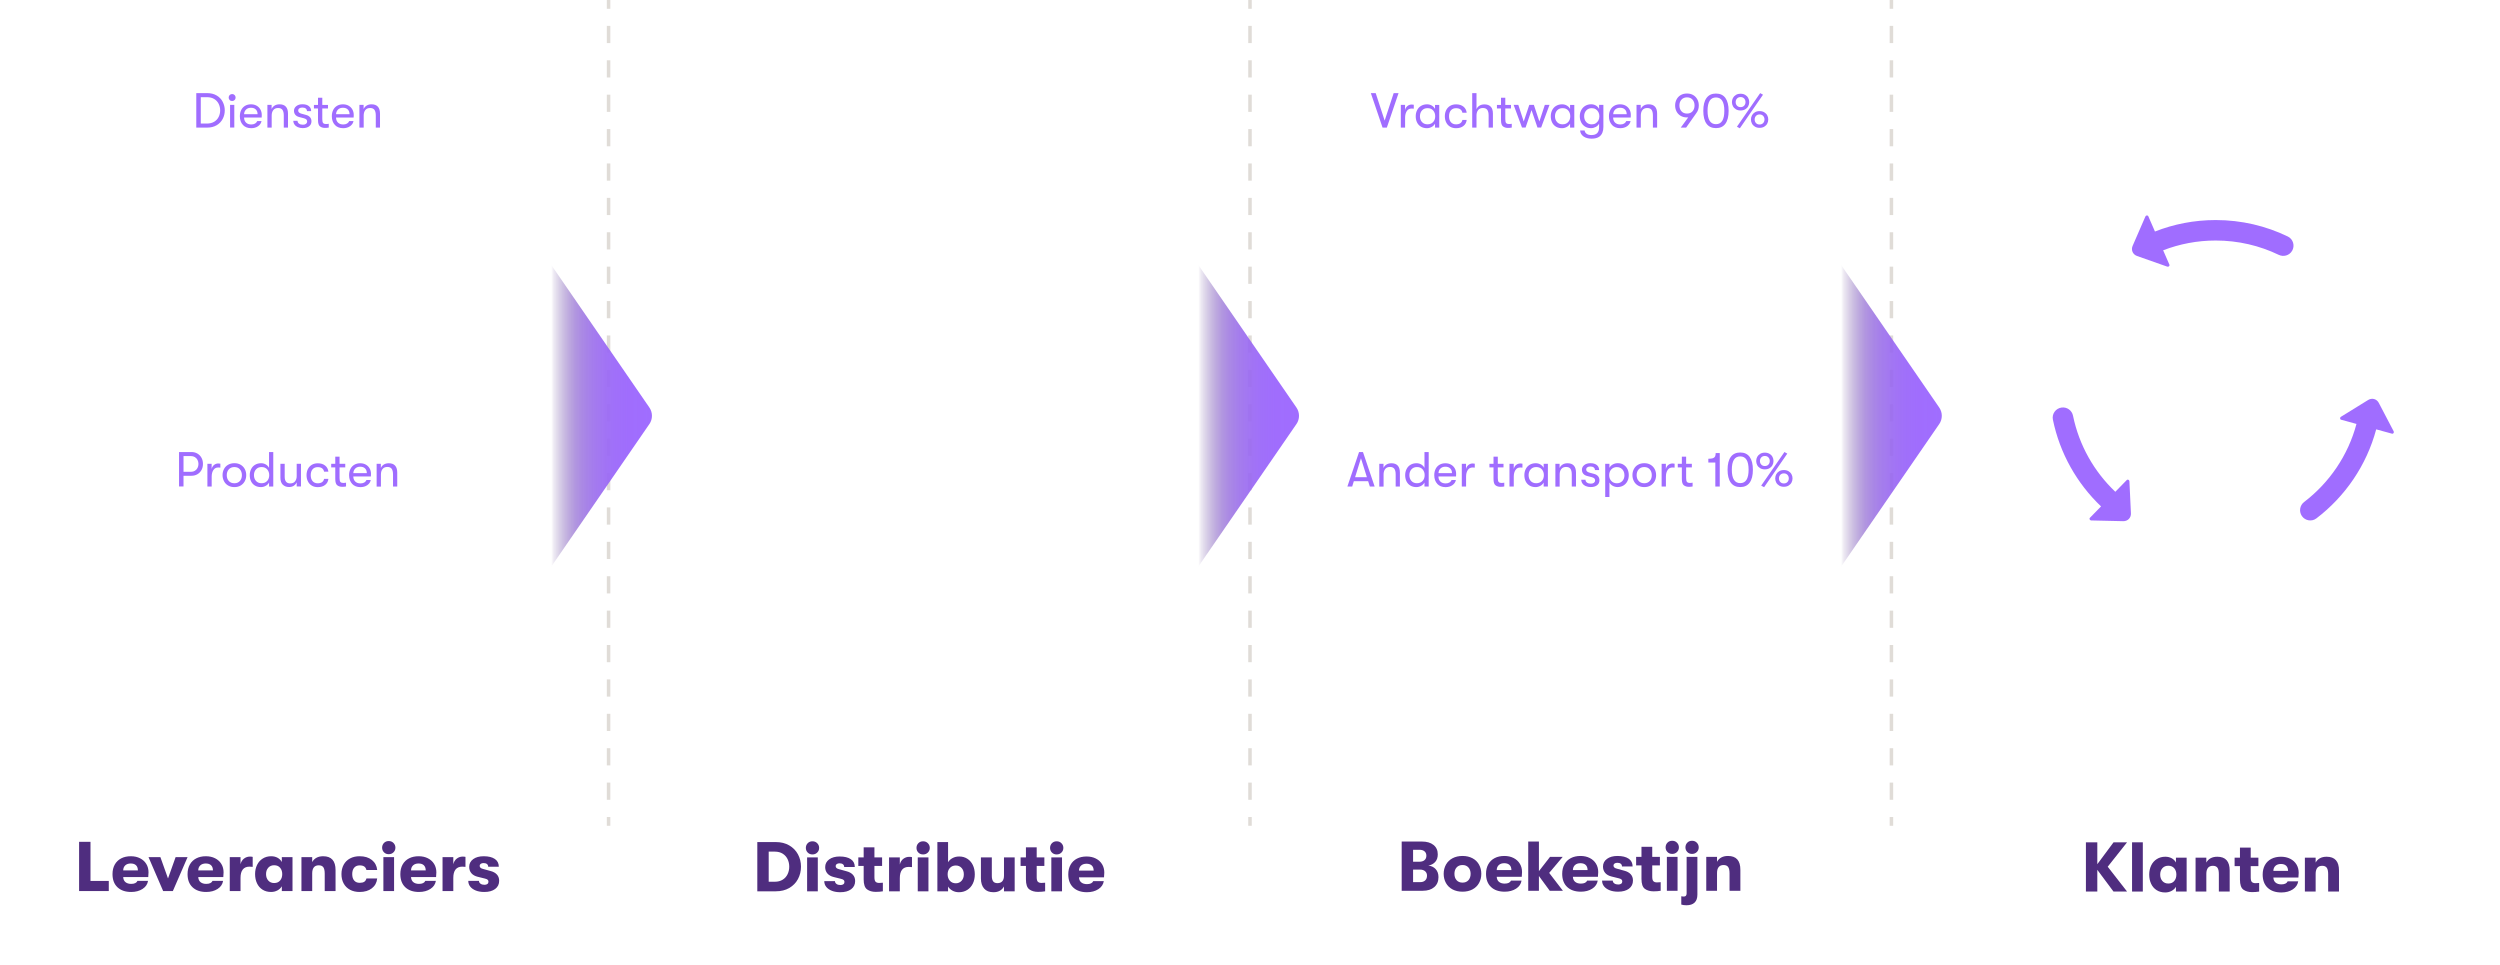 <?xml version="1.0" encoding="UTF-8"?>
<svg xmlns="http://www.w3.org/2000/svg" xmlns:xlink="http://www.w3.org/1999/xlink" viewBox="0 0 710.84 274.36">
  <defs>
    <style>
      .cls-1 {
        clip-path: url(#clippath-3);
      }

      .cls-1, .cls-2, .cls-3, .cls-4, .cls-5, .cls-6, .cls-7, .cls-8, .cls-9, .cls-10, .cls-11, .cls-12, .cls-13 {
        fill: none;
      }

      .cls-1, .cls-2, .cls-4, .cls-5, .cls-6, .cls-8, .cls-9, .cls-10, .cls-12 {
        clip-rule: evenodd;
      }

      .cls-14 {
        clip-path: url(#clippath-7);
      }

      .cls-15 {
        clip-path: url(#clippath-17);
      }

      .cls-2 {
        clip-path: url(#clippath-15);
      }

      .cls-16 {
        clip-path: url(#clippath-4);
      }

      .cls-17 {
        clip-path: url(#clippath-22);
      }

      .cls-18 {
        clip-path: url(#clippath-23);
      }

      .cls-19 {
        fill: url(#Naamloos_verloop_18-3);
      }

      .cls-3 {
        stroke-dasharray: 4.89 4.89 4.89 4.89;
      }

      .cls-3, .cls-11, .cls-13 {
        stroke: #e0dcd7;
        stroke-miterlimit: 10;
      }

      .cls-20 {
        clip-path: url(#clippath-10);
      }

      .cls-4 {
        clip-path: url(#clippath-9);
      }

      .cls-21 {
        fill: #a06dff;
      }

      .cls-5 {
        clip-path: url(#clippath-6);
      }

      .cls-6 {
        clip-path: url(#clippath-21);
      }

      .cls-22 {
        clip-path: url(#clippath-11);
      }

      .cls-23 {
        clip-path: url(#clippath-1);
      }

      .cls-8 {
        clip-path: url(#clippath-12);
      }

      .cls-24 {
        clip-path: url(#clippath-5);
      }

      .cls-25 {
        clip-path: url(#clippath-20);
      }

      .cls-26 {
        clip-path: url(#clippath-8);
      }

      .cls-9 {
        clip-path: url(#clippath-18);
      }

      .cls-27 {
        clip-path: url(#clippath-14);
      }

      .cls-28 {
        fill: #4f2d7f;
      }

      .cls-29 {
        clip-path: url(#clippath-19);
      }

      .cls-30 {
        clip-path: url(#clippath-16);
      }

      .cls-31 {
        clip-path: url(#clippath-2);
      }

      .cls-32 {
        fill: url(#Naamloos_verloop_18);
      }

      .cls-33 {
        fill: url(#Naamloos_verloop_18-2);
      }

      .cls-34 {
        clip-path: url(#clippath-13);
      }

      .cls-12 {
        clip-path: url(#clippath);
      }

      .cls-13 {
        stroke-dasharray: 4.89 4.89;
      }
    </style>
    <linearGradient id="Naamloos_verloop_18" data-name="Naamloos verloop 18" x1="156.72" y1="118.22" x2="185.38" y2="118.22" gradientUnits="userSpaceOnUse">
      <stop offset="0" stop-color="#4f2d7f" stop-opacity="0"/>
      <stop offset=".03" stop-color="#57338c" stop-opacity=".11"/>
      <stop offset=".1" stop-color="#663fa4" stop-opacity=".29"/>
      <stop offset=".17" stop-color="#744ab9" stop-opacity=".46"/>
      <stop offset=".24" stop-color="#8053cc" stop-opacity=".61"/>
      <stop offset=".32" stop-color="#8a5bdc" stop-opacity=".73"/>
      <stop offset=".41" stop-color="#9262e9" stop-opacity=".83"/>
      <stop offset=".51" stop-color="#9866f2" stop-opacity=".9"/>
      <stop offset=".62" stop-color="#9c6af9" stop-opacity=".96"/>
      <stop offset=".75" stop-color="#9f6cfd" stop-opacity=".99"/>
      <stop offset="1" stop-color="#a06dff"/>
    </linearGradient>
    <linearGradient id="Naamloos_verloop_18-2" data-name="Naamloos verloop 18" x1="340.69" x2="369.35" xlink:href="#Naamloos_verloop_18"/>
    <linearGradient id="Naamloos_verloop_18-3" data-name="Naamloos verloop 18" x1="523.47" x2="552.13" xlink:href="#Naamloos_verloop_18"/>
    <clipPath id="clippath">
      <polygon class="cls-10" points="50.59 107.28 113.11 107.28 113.11 44.76 50.59 44.76 50.59 107.28 50.59 107.28"/>
    </clipPath>
    <clipPath id="clippath-1">
      <polygon class="cls-12" points="50.59 44.76 113.11 44.76 113.11 107.28 50.59 107.28 50.59 44.76 50.59 44.76"/>
    </clipPath>
    <clipPath id="clippath-2">
      <polygon class="cls-7" points="50.59 107.28 113.11 107.28 113.11 44.76 50.59 44.76 50.59 107.28 50.59 107.28"/>
    </clipPath>
    <clipPath id="clippath-3">
      <polygon class="cls-10" points="50.59 208.49 113.11 208.49 113.11 145.97 50.59 145.97 50.59 208.49 50.59 208.49"/>
    </clipPath>
    <clipPath id="clippath-4">
      <polygon class="cls-1" points="50.59 145.97 113.11 145.97 113.11 208.49 50.59 208.49 50.59 145.97 50.59 145.97"/>
    </clipPath>
    <clipPath id="clippath-5">
      <polygon class="cls-7" points="50.59 208.49 113.11 208.49 113.11 145.97 50.59 145.97 50.59 208.49 50.59 208.49"/>
    </clipPath>
    <clipPath id="clippath-6">
      <polygon class="cls-10" points="231.77 148.74 294.29 148.74 294.29 86.22 231.77 86.22 231.77 148.74 231.77 148.74"/>
    </clipPath>
    <clipPath id="clippath-7">
      <polygon class="cls-5" points="231.77 86.22 294.29 86.22 294.29 148.74 231.77 148.74 231.77 86.22 231.77 86.22"/>
    </clipPath>
    <clipPath id="clippath-8">
      <polygon class="cls-7" points="231.77 148.74 294.29 148.74 294.29 86.22 231.77 86.22 231.77 148.74 231.77 148.74"/>
    </clipPath>
    <clipPath id="clippath-9">
      <polygon class="cls-10" points="415.15 107.28 477.67 107.28 477.67 44.76 415.15 44.76 415.15 107.28 415.15 107.28"/>
    </clipPath>
    <clipPath id="clippath-10">
      <polygon class="cls-4" points="415.15 44.76 477.67 44.76 477.67 107.28 415.15 107.28 415.15 44.76 415.15 44.76"/>
    </clipPath>
    <clipPath id="clippath-11">
      <polygon class="cls-7" points="415.15 107.28 477.67 107.28 477.67 44.76 415.15 44.76 415.15 107.28 415.15 107.28"/>
    </clipPath>
    <clipPath id="clippath-12">
      <polygon class="cls-10" points="415.15 208.49 477.67 208.49 477.67 145.97 415.15 145.97 415.15 208.49 415.15 208.49"/>
    </clipPath>
    <clipPath id="clippath-13">
      <polygon class="cls-8" points="415.15 145.97 477.67 145.97 477.67 208.49 415.15 208.49 415.15 145.97 415.15 145.97"/>
    </clipPath>
    <clipPath id="clippath-14">
      <polygon class="cls-7" points="415.15 208.49 477.67 208.49 477.67 145.97 415.15 145.97 415.15 208.49 415.15 208.49"/>
    </clipPath>
    <clipPath id="clippath-15">
      <polygon class="cls-10" points="566.38 111.18 610.4 111.18 610.4 67.16 566.38 67.16 566.38 111.18 566.38 111.18"/>
    </clipPath>
    <clipPath id="clippath-16">
      <polygon class="cls-2" points="566.38 67.16 610.4 67.16 610.4 111.18 566.38 111.18 566.38 67.16 566.38 67.16"/>
    </clipPath>
    <clipPath id="clippath-17">
      <polygon class="cls-7" points="566.38 111.18 610.4 111.18 610.4 67.16 566.38 67.16 566.38 111.18 566.38 111.18"/>
    </clipPath>
    <clipPath id="clippath-18">
      <polygon class="cls-10" points="607.17 173.71 650.61 173.71 650.61 130.27 607.17 130.27 607.17 173.71 607.17 173.71"/>
    </clipPath>
    <clipPath id="clippath-19">
      <polygon class="cls-9" points="607.17 130.27 650.61 130.27 650.61 173.71 607.17 173.71 607.17 130.27 607.17 130.27"/>
    </clipPath>
    <clipPath id="clippath-20">
      <polygon class="cls-7" points="607.17 173.71 650.61 173.71 650.61 130.27 607.17 130.27 607.17 173.71 607.17 173.71"/>
    </clipPath>
    <clipPath id="clippath-21">
      <polygon class="cls-10" points="651.98 110.6 695.42 110.6 695.42 67.16 651.98 67.16 651.98 110.6 651.98 110.6"/>
    </clipPath>
    <clipPath id="clippath-22">
      <polygon class="cls-6" points="651.98 67.16 695.42 67.16 695.42 110.6 651.98 110.6 651.98 67.16 651.98 67.16"/>
    </clipPath>
    <clipPath id="clippath-23">
      <polygon class="cls-7" points="651.98 110.6 695.42 110.6 695.42 67.16 651.98 67.16 651.98 110.6 651.98 110.6"/>
    </clipPath>
  </defs>
  <g id="Laag_4" data-name="Laag 4">
    <g>
      <line class="cls-11" x1="173.04" y1="234.8" x2="173.04" y2="232.3"/>
      <line class="cls-13" x1="173.04" y1="227.41" x2="173.04" y2="220.08"/>
      <line class="cls-3" x1="173.04" y1="217.63" x2="173.04" y2="4.94"/>
      <line class="cls-11" x1="173.04" y1="2.5" x2="173.04"/>
    </g>
    <g>
      <line class="cls-11" x1="355.42" y1="234.8" x2="355.42" y2="232.3"/>
      <line class="cls-13" x1="355.42" y1="227.41" x2="355.42" y2="220.08"/>
      <line class="cls-3" x1="355.42" y1="217.63" x2="355.42" y2="4.94"/>
      <line class="cls-11" x1="355.42" y1="2.5" x2="355.42"/>
    </g>
    <g>
      <line class="cls-11" x1="537.8" y1="234.8" x2="537.8" y2="232.3"/>
      <line class="cls-13" x1="537.8" y1="227.41" x2="537.8" y2="220.08"/>
      <line class="cls-3" x1="537.8" y1="217.63" x2="537.8" y2="4.94"/>
      <line class="cls-11" x1="537.8" y1="2.5" x2="537.8"/>
    </g>
    <path class="cls-32" d="M184.64,120.58l-27.93,40.58v-85.87l27.93,40.58c.98,1.42.98,3.3,0,4.72Z"/>
    <path class="cls-33" d="M368.62,120.58l-27.93,40.58v-85.87l27.93,40.58c.98,1.42.98,3.3,0,4.72Z"/>
    <path class="cls-19" d="M551.39,120.58l-27.93,40.58v-85.87l27.93,40.58c.98,1.42.98,3.3,0,4.72Z"/>
  </g>
  <g id="Laag_3" data-name="Laag 3">
    <g>
      <rect class="cls-7" y="218.5" width="163.71" height="55.71"/>
      <path class="cls-28" d="M22.49,239.36h3.24v11.12h5.2v2.88h-8.44v-14Z"/>
      <path class="cls-28" d="M33.4,252.28c-.94-.89-1.41-2.14-1.41-3.74,0-1.04.21-1.94.64-2.71.43-.77,1.03-1.35,1.82-1.76s1.7-.61,2.74-.61c.99,0,1.86.19,2.63.58.77.39,1.36.93,1.78,1.62.42.69.63,1.49.63,2.38,0,.41-.03.86-.08,1.34h-7.12c.03.63.24,1.11.64,1.44.4.33.94.5,1.62.5.95,0,1.55-.29,1.8-.86h3c-.15.95-.66,1.71-1.55,2.29s-1.97.87-3.25.87c-1.65,0-2.95-.45-3.89-1.34ZM39.21,247.48c-.01-.64-.19-1.13-.54-1.46-.35-.33-.85-.5-1.5-.5s-1.17.18-1.55.53c-.38.35-.58.83-.59,1.43h4.18Z"/>
      <path class="cls-28" d="M42.23,243.72h3.38l2.16,6.06,2.16-6.06h3.4l-4.18,9.64h-2.76l-4.16-9.64Z"/>
      <path class="cls-28" d="M54.74,252.28c-.94-.89-1.41-2.14-1.41-3.74,0-1.04.21-1.94.64-2.71.43-.77,1.03-1.35,1.82-1.76s1.7-.61,2.74-.61c.99,0,1.86.19,2.63.58.77.39,1.36.93,1.78,1.62.42.69.63,1.49.63,2.38,0,.41-.03.86-.08,1.34h-7.12c.03.63.24,1.11.64,1.44.4.33.94.5,1.62.5.95,0,1.55-.29,1.8-.86h3c-.15.95-.66,1.71-1.55,2.29s-1.97.87-3.25.87c-1.65,0-2.95-.45-3.89-1.34ZM60.55,247.48c-.01-.64-.19-1.13-.54-1.46-.35-.33-.85-.5-1.5-.5s-1.17.18-1.55.53c-.38.35-.58.83-.59,1.43h4.18Z"/>
      <path class="cls-28" d="M65.33,243.72h3.06v2.02c.16-.69.49-1.23.99-1.61.5-.38,1.06-.57,1.67-.57.32,0,.59.03.8.08v2.84c-.36-.04-.67-.06-.92-.06-.84,0-1.47.27-1.9.81s-.64,1.34-.64,2.41v3.72h-3.06v-9.64Z"/>
      <path class="cls-28" d="M74.64,252.96c-.69-.44-1.21-1.04-1.57-1.81s-.54-1.64-.54-2.61.19-1.83.56-2.6c.37-.77.91-1.38,1.61-1.82.7-.44,1.5-.66,2.41-.66.68,0,1.29.15,1.82.44.53.29.93.69,1.2,1.2v-1.38h3.04v9.64h-3.04v-1.36c-.27.48-.68.87-1.23,1.17-.55.3-1.16.45-1.83.45-.93,0-1.74-.22-2.43-.66ZM79.65,250.36c.4-.48.6-1.09.6-1.82s-.2-1.32-.6-1.8c-.4-.48-.97-.72-1.7-.72-.69,0-1.25.23-1.67.7-.42.47-.63,1.07-.63,1.82s.21,1.36.63,1.83c.42.47.98.71,1.67.71.73,0,1.3-.24,1.7-.72Z"/>
      <path class="cls-28" d="M85.71,243.72h3.06v1.4c.28-.53.69-.94,1.22-1.23.53-.29,1.17-.43,1.9-.43,2.35,0,3.52,1.31,3.52,3.94v5.96h-3.08v-4.96c0-.83-.13-1.43-.39-1.8-.26-.37-.7-.56-1.31-.56s-1.08.19-1.39.58c-.31.39-.47.95-.47,1.7v5.04h-3.06v-9.64Z"/>
      <path class="cls-28" d="M99.52,252.99c-.78-.42-1.38-1.01-1.8-1.78-.42-.77-.63-1.66-.63-2.67s.21-1.9.63-2.67c.42-.77,1.02-1.36,1.8-1.78.78-.42,1.69-.63,2.73-.63,1.43,0,2.59.35,3.48,1.06.89.71,1.4,1.66,1.52,2.86h-3.06c-.11-.45-.31-.79-.62-1-.31-.21-.74-.32-1.3-.32-.67,0-1.19.22-1.56.65-.37.43-.56,1.04-.56,1.83s.19,1.4.56,1.83c.37.43.89.65,1.56.65.56,0,.99-.1,1.3-.3.31-.2.51-.51.62-.94h3.06c-.12,1.17-.63,2.11-1.52,2.8-.89.69-2.05,1.04-3.48,1.04-1.04,0-1.95-.21-2.73-.63Z"/>
      <path class="cls-28" d="M109.18,242.34c-.35-.36-.53-.8-.53-1.32s.18-.98.53-1.34c.35-.36.8-.54,1.35-.54s1,.18,1.36.55c.36.37.54.81.54,1.33s-.18.96-.54,1.32c-.36.36-.81.54-1.36.54s-1-.18-1.35-.54ZM109.01,243.72h3.04v9.64h-3.04v-9.64Z"/>
      <path class="cls-28" d="M115.24,252.28c-.94-.89-1.41-2.14-1.41-3.74,0-1.04.21-1.94.64-2.71.43-.77,1.03-1.35,1.82-1.76s1.7-.61,2.74-.61c.99,0,1.86.19,2.63.58.77.39,1.36.93,1.78,1.62.42.69.63,1.49.63,2.38,0,.41-.03.86-.08,1.34h-7.12c.03.63.24,1.11.64,1.44.4.33.94.5,1.62.5.95,0,1.55-.29,1.8-.86h3c-.15.95-.66,1.71-1.55,2.29s-1.97.87-3.25.87c-1.65,0-2.95-.45-3.89-1.34ZM121.05,247.48c-.01-.64-.19-1.13-.54-1.46-.35-.33-.85-.5-1.5-.5s-1.17.18-1.55.53c-.38.35-.58.83-.59,1.43h4.18Z"/>
      <path class="cls-28" d="M125.83,243.72h3.06v2.02c.16-.69.49-1.23.99-1.61.5-.38,1.06-.57,1.67-.57.32,0,.59.03.8.08v2.84c-.36-.04-.67-.06-.92-.06-.84,0-1.47.27-1.9.81s-.64,1.34-.64,2.41v3.72h-3.06v-9.64Z"/>
      <path class="cls-28" d="M135.32,253.22c-.69-.27-1.22-.64-1.6-1.11-.38-.47-.57-1.02-.57-1.65h3.04c0,.33.15.6.44.81.29.21.67.31,1.14.31.33,0,.6-.08.81-.23.21-.15.31-.37.31-.65,0-.23-.07-.41-.22-.55-.15-.14-.42-.26-.82-.35l-2.02-.5c-.77-.19-1.37-.52-1.79-1.01-.42-.49-.63-1.09-.63-1.81,0-.91.38-1.64,1.13-2.19.75-.55,1.75-.83,2.99-.83,1.36,0,2.42.26,3.17.77s1.13,1.25,1.13,2.21h-3.02c0-.33-.12-.59-.35-.77-.23-.18-.56-.27-.97-.27-.33,0-.6.07-.8.22-.2.15-.3.33-.3.56s.08.41.24.56c.16.15.43.27.82.36l2.04.56c.77.2,1.37.53,1.8,1,.43.47.64,1.06.64,1.78,0,.99-.38,1.76-1.14,2.33-.76.57-1.79.85-3.08.85-.91,0-1.7-.13-2.39-.4Z"/>
    </g>
    <g>
      <rect class="cls-7" x="182.38" y="218.58" width="163.71" height="55.71"/>
      <path class="cls-28" d="M215.33,239.43h5.28c1.45,0,2.72.32,3.8.95,1.08.63,1.91,1.48,2.48,2.54s.86,2.23.86,3.51-.29,2.45-.86,3.52-1.4,1.91-2.48,2.54-2.35.94-3.8.94h-5.28v-14ZM222.56,250.12c.62-.39,1.08-.92,1.39-1.57s.46-1.36.46-2.12-.15-1.47-.46-2.12c-.31-.65-.77-1.18-1.39-1.57-.62-.39-1.37-.59-2.25-.59h-1.74v8.56h1.74c.88,0,1.63-.2,2.25-.59Z"/>
      <path class="cls-28" d="M229.66,242.41c-.35-.36-.53-.8-.53-1.32s.18-.98.53-1.34c.35-.36.8-.54,1.35-.54s1,.18,1.36.55c.36.37.54.81.54,1.33s-.18.96-.54,1.32c-.36.36-.81.54-1.36.54s-1-.18-1.35-.54ZM229.49,243.79h3.04v9.64h-3.04v-9.64Z"/>
      <path class="cls-28" d="M236.54,253.29c-.69-.27-1.22-.64-1.6-1.11-.38-.47-.57-1.02-.57-1.65h3.04c0,.33.15.6.44.81.29.21.67.31,1.14.31.33,0,.6-.08.81-.23.21-.15.31-.37.31-.65,0-.23-.07-.41-.22-.55-.15-.14-.42-.26-.82-.35l-2.02-.5c-.77-.19-1.37-.52-1.79-1.01-.42-.49-.63-1.09-.63-1.81,0-.91.38-1.64,1.13-2.19.75-.55,1.75-.83,2.99-.83,1.36,0,2.42.26,3.17.77.75.51,1.13,1.25,1.13,2.21h-3.02c0-.33-.12-.59-.35-.77-.23-.18-.56-.27-.97-.27-.33,0-.6.07-.8.22-.2.15-.3.33-.3.56s.08.41.24.56c.16.15.43.27.82.36l2.04.56c.77.2,1.37.53,1.8,1,.43.47.64,1.06.64,1.78,0,.99-.38,1.76-1.14,2.33-.76.57-1.79.85-3.08.85-.91,0-1.7-.13-2.39-.4Z"/>
      <path class="cls-28" d="M246.55,252.89c-.65-.47-.98-1.41-.98-2.84v-3.84h-1.52v-2.42h1.52v-2.86h3.06v2.86h2.18v2.42h-2.18v3.2c0,.65.11,1.09.34,1.31s.56.33,1,.33.78-.02,1.06-.06v2.44c-.59.11-1.27.16-2.04.16-.97,0-1.79-.23-2.44-.7Z"/>
      <path class="cls-28" d="M252.79,243.79h3.06v2.02c.16-.69.49-1.23.99-1.61s1.06-.57,1.67-.57c.32,0,.59.03.8.08v2.84c-.36-.04-.67-.06-.92-.06-.84,0-1.47.27-1.9.81s-.64,1.34-.64,2.41v3.72h-3.06v-9.64Z"/>
      <path class="cls-28" d="M261.12,242.41c-.35-.36-.53-.8-.53-1.32s.18-.98.53-1.34c.35-.36.8-.54,1.35-.54s1,.18,1.36.55c.36.37.54.81.54,1.33s-.18.96-.54,1.32c-.36.36-.81.54-1.36.54s-1-.18-1.35-.54ZM260.95,243.79h3.04v9.64h-3.04v-9.64Z"/>
      <path class="cls-28" d="M275.04,244.17c.67.43,1.2,1.02,1.57,1.79s.56,1.65.56,2.65-.19,1.88-.57,2.65-.91,1.36-1.6,1.79c-.69.43-1.47.64-2.35.64-.68,0-1.3-.15-1.85-.46-.55-.31-.96-.69-1.23-1.16v1.36h-3.04v-14h3.04v5.74c.27-.48.69-.87,1.26-1.18.57-.31,1.21-.46,1.9-.46.87,0,1.64.21,2.31.64ZM273.41,250.44c.43-.47.64-1.08.64-1.83s-.21-1.35-.64-1.82c-.43-.47-.97-.7-1.64-.7s-1.25.23-1.68.7-.64,1.07-.64,1.82.22,1.37.65,1.84c.43.47.99.7,1.67.7s1.21-.24,1.64-.71Z"/>
      <path class="cls-28" d="M279.83,252.66c-.61-.69-.92-1.66-.92-2.91v-5.96h3.1v5.28c0,.68.13,1.19.38,1.53.25.34.66.51,1.22.51.63,0,1.09-.19,1.4-.56.31-.37.46-.9.46-1.58v-5.18h3.04v9.64h-3.04v-1.38c-.28.52-.67.92-1.17,1.21-.5.29-1.11.43-1.83.43-1.15,0-2.03-.34-2.64-1.03Z"/>
      <path class="cls-28" d="M292.69,252.89c-.65-.47-.98-1.41-.98-2.84v-3.84h-1.52v-2.42h1.52v-2.86h3.06v2.86h2.18v2.42h-2.18v3.2c0,.65.11,1.09.34,1.31s.56.33,1,.33.78-.02,1.06-.06v2.44c-.59.11-1.27.16-2.04.16-.97,0-1.79-.23-2.44-.7Z"/>
      <path class="cls-28" d="M299.1,242.41c-.35-.36-.53-.8-.53-1.32s.18-.98.53-1.34.8-.54,1.35-.54,1,.18,1.36.55c.36.37.54.81.54,1.33s-.18.96-.54,1.32c-.36.36-.81.54-1.36.54s-1-.18-1.35-.54ZM298.93,243.79h3.04v9.64h-3.04v-9.64Z"/>
      <path class="cls-28" d="M305.16,252.35c-.94-.89-1.41-2.14-1.41-3.74,0-1.04.21-1.94.64-2.71s1.03-1.35,1.82-1.76c.79-.41,1.7-.61,2.74-.61.99,0,1.86.19,2.63.58.77.39,1.36.93,1.78,1.62.42.69.63,1.49.63,2.38,0,.41-.03.86-.08,1.34h-7.12c.03.63.24,1.11.64,1.44.4.33.94.5,1.62.5.95,0,1.55-.29,1.8-.86h3c-.15.95-.66,1.71-1.55,2.29s-1.97.87-3.25.87c-1.65,0-2.95-.45-3.89-1.34ZM310.97,247.55c-.01-.64-.19-1.13-.54-1.46-.35-.33-.85-.5-1.5-.5s-1.17.18-1.55.53-.58.83-.59,1.43h4.18Z"/>
    </g>
    <g>
      <rect class="cls-7" x="364.76" y="218.43" width="163.71" height="55.71"/>
      <path class="cls-28" d="M398.55,239.28h5.76c1.39,0,2.48.32,3.29.97.81.65,1.21,1.54,1.21,2.67,0,.89-.24,1.61-.72,2.15-.48.54-1.13.89-1.96,1.05.84.08,1.53.41,2.07.99s.81,1.34.81,2.29c0,1.2-.4,2.15-1.2,2.84-.8.69-1.89,1.04-3.28,1.04h-5.98v-14ZM403.59,245.02c.61,0,1.1-.15,1.45-.45s.53-.72.53-1.25-.17-.95-.52-1.25-.83-.45-1.46-.45h-1.8v3.4h1.8ZM405.23,250.33c.35-.33.52-.78.52-1.35,0-.52-.18-.94-.53-1.25-.35-.31-.82-.47-1.41-.47h-2.02v3.56h2.02c.6,0,1.07-.16,1.42-.49Z"/>
      <path class="cls-28" d="M413.01,252.89c-.81-.43-1.44-1.04-1.87-1.81-.43-.77-.65-1.65-.65-2.62s.22-1.85.65-2.62c.43-.77,1.06-1.38,1.87-1.81.81-.43,1.76-.65,2.84-.65s2.02.22,2.83.65,1.43,1.04,1.86,1.81c.43.77.65,1.65.65,2.62s-.22,1.85-.65,2.62c-.43.77-1.05,1.38-1.86,1.81-.81.43-1.75.65-2.83.65s-2.03-.22-2.84-.65ZM417.53,250.27c.41-.46.62-1.06.62-1.81s-.21-1.35-.62-1.81-.97-.69-1.68-.69-1.28.23-1.69.69c-.41.46-.61,1.06-.61,1.81s.2,1.35.61,1.81c.41.46.97.69,1.69.69s1.27-.23,1.68-.69Z"/>
      <path class="cls-28" d="M423.94,252.2c-.94-.89-1.41-2.14-1.41-3.74,0-1.04.21-1.94.64-2.71.43-.77,1.03-1.35,1.82-1.76.79-.41,1.7-.61,2.74-.61.99,0,1.86.19,2.63.58s1.36.93,1.78,1.62.63,1.49.63,2.38c0,.41-.03.86-.08,1.34h-7.12c.03.63.24,1.11.64,1.44.4.33.94.5,1.62.5.95,0,1.55-.29,1.8-.86h3c-.15.95-.66,1.71-1.55,2.29s-1.97.87-3.25.87c-1.65,0-2.95-.45-3.89-1.34ZM429.75,247.4c-.01-.64-.19-1.13-.54-1.46-.35-.33-.85-.5-1.5-.5s-1.17.18-1.55.53c-.38.35-.58.83-.59,1.43h4.18Z"/>
      <path class="cls-28" d="M437.57,249.08v4.2h-3.04v-14h3.04v8.42l3.16-4.06h3.6l-3.84,4.56,3.9,5.08h-3.74l-3.08-4.2Z"/>
      <path class="cls-28" d="M445.6,252.2c-.94-.89-1.41-2.14-1.41-3.74,0-1.04.21-1.94.64-2.71s1.03-1.35,1.82-1.76c.79-.41,1.7-.61,2.74-.61.99,0,1.86.19,2.63.58.77.39,1.36.93,1.78,1.62s.63,1.49.63,2.38c0,.41-.03.86-.08,1.34h-7.12c.03.63.24,1.11.64,1.44s.94.5,1.62.5c.95,0,1.55-.29,1.8-.86h3c-.15.95-.66,1.71-1.55,2.29s-1.97.87-3.25.87c-1.65,0-2.95-.45-3.89-1.34ZM451.41,247.4c-.01-.64-.19-1.13-.54-1.46-.35-.33-.85-.5-1.5-.5s-1.17.18-1.55.53c-.38.35-.58.83-.59,1.43h4.18Z"/>
      <path class="cls-28" d="M457.7,253.14c-.69-.27-1.22-.64-1.6-1.11s-.57-1.02-.57-1.65h3.04c0,.33.15.6.44.81.29.21.67.31,1.14.31.33,0,.6-.08.81-.23s.31-.37.31-.65c0-.23-.07-.41-.22-.55-.15-.14-.42-.26-.82-.35l-2.02-.5c-.77-.19-1.37-.52-1.79-1.01-.42-.49-.63-1.09-.63-1.81,0-.91.38-1.64,1.13-2.19.75-.55,1.75-.83,2.99-.83,1.36,0,2.42.26,3.17.77.75.51,1.13,1.25,1.13,2.21h-3.02c0-.33-.12-.59-.35-.77-.23-.18-.56-.27-.97-.27-.33,0-.6.07-.8.22-.2.15-.3.33-.3.56s.08.41.24.56.43.27.82.36l2.04.56c.77.2,1.37.53,1.8,1s.64,1.06.64,1.78c0,.99-.38,1.76-1.14,2.33-.76.57-1.79.85-3.08.85-.91,0-1.7-.13-2.39-.4Z"/>
      <path class="cls-28" d="M467.71,252.74c-.65-.47-.98-1.41-.98-2.84v-3.84h-1.52v-2.42h1.52v-2.86h3.06v2.86h2.18v2.42h-2.18v3.2c0,.65.11,1.09.34,1.31.23.22.56.33,1,.33s.78-.02,1.06-.06v2.44c-.59.11-1.27.16-2.04.16-.97,0-1.79-.23-2.44-.7Z"/>
      <path class="cls-28" d="M474.12,242.26c-.35-.36-.53-.8-.53-1.32s.18-.98.53-1.34c.35-.36.8-.54,1.35-.54s1,.18,1.36.55c.36.37.54.81.54,1.33s-.18.96-.54,1.32-.81.54-1.36.54-1-.18-1.35-.54ZM473.95,243.64h3.04v9.64h-3.04v-9.64Z"/>
      <path class="cls-28" d="M478.05,257.2v-2.36c.23.05.47.08.74.08.52,0,.78-.31.78-.92v-10.36h3.06v10.74c0,1-.27,1.75-.8,2.26-.53.51-1.31.76-2.32.76-.57,0-1.06-.07-1.46-.2ZM479.76,242.26c-.35-.36-.53-.8-.53-1.32s.18-.98.53-1.34c.35-.36.8-.54,1.35-.54s1,.18,1.36.55c.36.37.54.81.54,1.33s-.18.96-.54,1.32c-.36.36-.81.54-1.36.54s-1-.18-1.35-.54Z"/>
      <path class="cls-28" d="M485.15,243.64h3.06v1.4c.28-.53.69-.94,1.22-1.23.53-.29,1.17-.43,1.9-.43,2.35,0,3.52,1.31,3.52,3.94v5.96h-3.08v-4.96c0-.83-.13-1.43-.39-1.8-.26-.37-.7-.56-1.31-.56s-1.08.19-1.39.58-.47.95-.47,1.7v5.04h-3.06v-9.64Z"/>
    </g>
    <g>
      <rect class="cls-7" x="547.13" y="218.65" width="163.71" height="55.71"/>
      <path class="cls-28" d="M596.34,247.32v6.18h-3.24v-14h3.24v6.22l4.62-6.22h3.84l-5.5,6.94,5.5,7.06h-3.86l-4.6-6.18Z"/>
      <path class="cls-28" d="M606.22,239.5h3.06v14h-3.06v-14Z"/>
      <path class="cls-28" d="M613.21,253.1c-.69-.44-1.21-1.04-1.57-1.81-.36-.77-.54-1.64-.54-2.61s.19-1.83.56-2.6.91-1.38,1.61-1.82,1.5-.66,2.41-.66c.68,0,1.29.15,1.82.44s.93.69,1.2,1.2v-1.38h3.04v9.64h-3.04v-1.36c-.27.48-.68.87-1.23,1.17-.55.3-1.16.45-1.83.45-.93,0-1.74-.22-2.43-.66ZM618.22,250.5c.4-.48.6-1.09.6-1.82s-.2-1.32-.6-1.8c-.4-.48-.97-.72-1.7-.72-.69,0-1.25.23-1.67.7-.42.47-.63,1.07-.63,1.82s.21,1.36.63,1.83c.42.47.98.71,1.67.71.73,0,1.3-.24,1.7-.72Z"/>
      <path class="cls-28" d="M624.28,243.86h3.06v1.4c.28-.53.69-.94,1.22-1.23.53-.29,1.17-.43,1.9-.43,2.35,0,3.52,1.31,3.52,3.94v5.96h-3.08v-4.96c0-.83-.13-1.43-.39-1.8-.26-.37-.7-.56-1.31-.56s-1.08.19-1.39.58c-.31.39-.47.95-.47,1.7v5.04h-3.06v-9.64Z"/>
      <path class="cls-28" d="M637.88,252.96c-.65-.47-.98-1.41-.98-2.84v-3.84h-1.52v-2.42h1.52v-2.86h3.06v2.86h2.18v2.42h-2.18v3.2c0,.65.11,1.09.34,1.31.23.22.56.33,1,.33s.78-.02,1.06-.06v2.44c-.59.11-1.27.16-2.04.16-.97,0-1.79-.23-2.44-.7Z"/>
      <path class="cls-28" d="M644.77,252.42c-.94-.89-1.41-2.14-1.41-3.74,0-1.04.21-1.94.64-2.71.43-.77,1.03-1.35,1.82-1.76.79-.41,1.7-.61,2.74-.61.99,0,1.86.19,2.63.58s1.36.93,1.78,1.62.63,1.49.63,2.38c0,.41-.03.86-.08,1.34h-7.12c.03.63.24,1.11.64,1.44.4.33.94.5,1.62.5.95,0,1.55-.29,1.8-.86h3c-.15.95-.66,1.71-1.55,2.29s-1.97.87-3.25.87c-1.65,0-2.95-.45-3.89-1.34ZM650.58,247.62c-.01-.64-.19-1.13-.54-1.46-.35-.33-.85-.5-1.5-.5s-1.17.18-1.55.53c-.38.35-.58.83-.59,1.43h4.18Z"/>
      <path class="cls-28" d="M655.36,243.86h3.06v1.4c.28-.53.69-.94,1.22-1.23.53-.29,1.17-.43,1.9-.43,2.35,0,3.52,1.31,3.52,3.94v5.96h-3.08v-4.96c0-.83-.13-1.43-.39-1.8-.26-.37-.7-.56-1.31-.56s-1.08.19-1.39.58c-.31.39-.47.95-.47,1.7v5.04h-3.06v-9.64Z"/>
    </g>
    <g>
      <g>
        <rect class="cls-7" x="1.74" y="128.54" width="160.22" height="11.64"/>
        <path class="cls-21" d="M50.91,128.53h3.51c.63,0,1.2.14,1.7.43.5.29.89.69,1.17,1.2.28.51.42,1.1.42,1.75s-.14,1.22-.42,1.74c-.28.51-.67.91-1.17,1.2-.5.29-1.07.43-1.7.43h-2.24v3.04h-1.27v-9.8ZM54.35,134.15c.39,0,.75-.1,1.06-.29.32-.19.57-.46.75-.8s.27-.72.27-1.14-.09-.81-.27-1.15-.43-.61-.75-.8c-.32-.19-.67-.29-1.06-.29h-2.17v4.47h2.17Z"/>
        <path class="cls-21" d="M58.96,131.88h1.22v1.47c.12-.51.36-.9.71-1.17.35-.27.74-.4,1.18-.4.25,0,.45.02.59.06v1.12c-.14-.03-.34-.04-.6-.04-.61,0-1.07.24-1.39.73-.32.49-.48,1.11-.48,1.88v2.81h-1.22v-6.45Z"/>
        <path class="cls-21" d="M64.86,138.05c-.51-.3-.9-.71-1.17-1.23-.27-.52-.41-1.09-.41-1.72s.13-1.21.41-1.73c.27-.52.66-.93,1.17-1.22s1.1-.45,1.79-.45,1.28.15,1.78.45.9.71,1.17,1.22c.27.52.41,1.09.41,1.73s-.14,1.2-.41,1.72-.67.93-1.17,1.23c-.5.3-1.1.45-1.78.45s-1.28-.15-1.79-.45ZM68.21,136.76c.38-.43.57-.98.57-1.65s-.19-1.22-.57-1.66-.91-.65-1.57-.65-1.19.22-1.58.65-.58.99-.58,1.66.19,1.21.58,1.65c.39.43.91.65,1.58.65s1.19-.22,1.57-.65Z"/>
        <path class="cls-21" d="M77.7,128.53v9.8h-1.2v-1.13c-.21.39-.52.71-.94.94s-.87.36-1.36.36c-.66,0-1.24-.15-1.72-.44s-.85-.7-1.1-1.21c-.25-.51-.37-1.09-.37-1.74s.13-1.21.39-1.73c.26-.52.63-.93,1.12-1.22s1.05-.45,1.71-.45c.5,0,.96.12,1.36.36.4.24.7.56.91.96v-4.49h1.2ZM75.97,136.75c.39-.44.58-.98.58-1.64s-.19-1.2-.58-1.65c-.39-.44-.92-.66-1.6-.66s-1.18.22-1.57.65c-.39.43-.59.99-.59,1.66s.2,1.22.59,1.65c.39.43.91.64,1.57.64s1.22-.22,1.6-.66Z"/>
        <path class="cls-21" d="M80.4,137.82c-.44-.45-.67-1.11-.67-1.97v-3.98h1.22v3.7c0,1.25.52,1.88,1.57,1.88.62,0,1.08-.2,1.38-.59.3-.39.46-.88.46-1.46v-3.53h1.22v6.45h-1.22v-1.18c-.18.41-.46.74-.83.98-.38.24-.82.36-1.34.36-.75,0-1.34-.23-1.79-.68Z"/>
        <path class="cls-21" d="M88.66,138.08c-.48-.28-.85-.68-1.11-1.2-.26-.51-.39-1.1-.39-1.76s.13-1.25.39-1.76.63-.91,1.11-1.2c.48-.28,1.05-.43,1.7-.43.86,0,1.56.22,2.09.65.54.43.84,1.02.92,1.74h-1.22c-.08-.43-.28-.75-.58-.97-.3-.22-.71-.33-1.23-.33-.62,0-1.1.2-1.46.61-.35.41-.53.97-.53,1.69s.18,1.27.53,1.68c.35.41.84.62,1.46.62.5,0,.91-.11,1.22-.32.31-.21.5-.53.59-.94h1.22c-.07.72-.38,1.29-.92,1.71-.54.43-1.23.64-2.09.64-.65,0-1.22-.14-1.7-.43Z"/>
        <path class="cls-21" d="M95.9,137.99c-.38-.28-.57-.88-.57-1.8v-3.29h-1.16v-1.02h1.16v-2.04h1.22v2.04h1.62v1.02h-1.62v3.02c0,.57.08.95.25,1.13.17.18.43.27.78.27.13,0,.27,0,.42-.02.15-.01.28-.04.39-.06v1.08c-.28.07-.64.1-1.09.1-.55,0-1.02-.14-1.4-.43Z"/>
        <path class="cls-21" d="M100.14,137.59c-.58-.61-.88-1.44-.88-2.48,0-.67.13-1.26.39-1.78.26-.51.63-.91,1.11-1.19.48-.28,1.04-.42,1.67-.42.6,0,1.13.13,1.59.39.46.26.82.62,1.08,1.08.26.46.39.99.39,1.58,0,.28,0,.52-.03.71h-5c0,.62.2,1.1.56,1.45.36.35.85.52,1.47.52.43,0,.79-.08,1.08-.25.29-.16.5-.4.63-.71h1.22c-.11.6-.44,1.08-.98,1.46-.54.37-1.19.56-1.95.56-.99,0-1.78-.31-2.36-.92ZM104.3,134.53c0-.57-.17-1.02-.5-1.34-.33-.33-.79-.49-1.38-.49s-1.04.17-1.39.5c-.35.34-.54.78-.57,1.33h3.84Z"/>
        <path class="cls-21" d="M107.07,131.88h1.22v1.19c.18-.42.46-.75.85-.99.39-.24.86-.36,1.41-.36.78,0,1.38.22,1.79.67.41.45.61,1.11.61,1.97v3.98h-1.2v-3.44c0-.73-.13-1.26-.38-1.61-.26-.35-.67-.52-1.24-.52s-1.04.19-1.35.58c-.31.39-.47.91-.47,1.58v3.42h-1.22v-6.45Z"/>
      </g>
      <g>
        <rect class="cls-7" x="1.74" y="26.48" width="160.22" height="11.64"/>
        <path class="cls-21" d="M55.81,26.48h3.12c1.04,0,1.93.23,2.69.68.76.45,1.33,1.05,1.71,1.8s.58,1.55.58,2.42-.19,1.68-.58,2.42c-.39.75-.96,1.35-1.71,1.8-.76.45-1.65.68-2.69.68h-3.12v-9.8ZM60.91,34.61c.57-.35.99-.81,1.27-1.38.28-.57.42-1.19.42-1.85s-.14-1.28-.42-1.85c-.28-.57-.71-1.03-1.27-1.38s-1.26-.52-2.07-.52h-1.75v7.5h1.75c.81,0,1.5-.18,2.07-.52Z"/>
        <path class="cls-21" d="M65.3,28.44c-.19-.19-.28-.42-.28-.7s.09-.52.28-.71c.19-.19.42-.29.71-.29s.51.1.7.29c.19.19.28.43.28.71s-.09.51-.28.7c-.19.19-.42.28-.7.28s-.53-.09-.71-.28ZM65.42,29.82h1.2v6.45h-1.2v-6.45Z"/>
        <path class="cls-21" d="M69.08,35.53c-.58-.61-.88-1.44-.88-2.48,0-.67.13-1.26.39-1.78.26-.51.63-.91,1.11-1.19.48-.28,1.04-.42,1.67-.42.6,0,1.13.13,1.59.39.46.26.82.62,1.08,1.08.26.46.39.99.39,1.58,0,.28,0,.52-.03.71h-5c0,.62.2,1.1.56,1.45.36.35.85.52,1.47.52.43,0,.79-.08,1.08-.25.29-.16.5-.4.63-.71h1.22c-.11.6-.44,1.08-.98,1.46-.54.37-1.19.56-1.95.56-.99,0-1.78-.31-2.36-.92ZM73.24,32.47c0-.57-.17-1.02-.5-1.34-.33-.33-.79-.49-1.38-.49s-1.04.17-1.39.5c-.35.34-.54.78-.57,1.33h3.84Z"/>
        <path class="cls-21" d="M76.01,29.82h1.22v1.19c.18-.42.46-.75.85-.99.39-.24.86-.36,1.41-.36.78,0,1.38.22,1.79.67.41.45.61,1.11.61,1.97v3.98h-1.2v-3.44c0-.73-.13-1.26-.38-1.61-.26-.35-.67-.52-1.24-.52s-1.04.19-1.35.58c-.31.39-.47.91-.47,1.58v3.42h-1.22v-6.45Z"/>
        <path class="cls-21" d="M84.69,36.17c-.41-.18-.72-.43-.95-.76-.23-.32-.34-.68-.34-1.07h1.2c0,.33.14.6.42.81.28.21.65.31,1.12.31.36,0,.65-.08.87-.25.21-.17.32-.39.32-.67,0-.23-.07-.42-.21-.57-.14-.14-.39-.26-.76-.36l-1.32-.34c-.48-.13-.84-.35-1.08-.65-.25-.3-.37-.68-.37-1.13,0-.54.23-.98.68-1.33.45-.35,1.03-.52,1.73-.52.77,0,1.37.17,1.81.52.44.35.66.82.66,1.43h-1.19c0-.31-.12-.55-.35-.74-.23-.18-.56-.27-.98-.27-.35,0-.63.08-.84.23-.21.15-.32.36-.32.62,0,.21.07.39.22.54.14.15.39.26.72.36l1.33.36c.48.13.84.35,1.11.66.26.31.39.69.39,1.13,0,.61-.22,1.08-.67,1.43-.45.35-1.05.52-1.82.52-.51,0-.97-.09-1.38-.27Z"/>
        <path class="cls-21" d="M90.99,35.94c-.38-.28-.57-.88-.57-1.8v-3.29h-1.16v-1.02h1.16v-2.04h1.22v2.04h1.62v1.02h-1.62v3.02c0,.57.08.95.25,1.13.17.18.43.27.78.27.13,0,.27,0,.42-.02.15-.01.28-.04.39-.06v1.08c-.28.07-.64.1-1.09.1-.55,0-1.02-.14-1.4-.43Z"/>
        <path class="cls-21" d="M95.23,35.53c-.58-.61-.88-1.44-.88-2.48,0-.67.13-1.26.39-1.78.26-.51.63-.91,1.11-1.19.48-.28,1.04-.42,1.67-.42.6,0,1.13.13,1.59.39.46.26.82.62,1.08,1.08.26.46.39.99.39,1.58,0,.28,0,.52-.03.71h-5c0,.62.2,1.1.56,1.45.36.35.85.52,1.47.52.43,0,.79-.08,1.08-.25.29-.16.5-.4.63-.71h1.22c-.11.6-.44,1.08-.98,1.46-.54.37-1.19.56-1.95.56-.99,0-1.78-.31-2.36-.92ZM99.39,32.47c0-.57-.17-1.02-.5-1.34-.33-.33-.79-.49-1.38-.49s-1.04.17-1.39.5c-.35.34-.54.78-.57,1.33h3.84Z"/>
        <path class="cls-21" d="M102.17,29.82h1.22v1.19c.18-.42.46-.75.85-.99.39-.24.86-.36,1.41-.36.78,0,1.38.22,1.79.67.41.45.61,1.11.61,1.97v3.98h-1.2v-3.44c0-.73-.13-1.26-.38-1.61-.26-.35-.67-.52-1.24-.52s-1.04.19-1.35.58c-.31.39-.47.91-.47,1.58v3.42h-1.22v-6.45Z"/>
      </g>
      <g class="cls-23">
        <g class="cls-31">
          <path class="cls-28" d="M81.94,46.87c-16.04,0-29.05,13.03-29.05,29.1s13.01,29.1,29.05,29.1,29.05-13.03,29.05-29.1-13.01-29.1-29.05-29.1h0ZM101.16,95.23c-5.14,5.14-11.96,7.98-19.22,7.98s-14.09-2.83-19.22-7.98c-5.14-5.14-7.96-11.98-7.96-19.26s2.83-14.11,7.96-19.26c5.14-5.14,11.96-7.98,19.22-7.98s14.09,2.83,19.22,7.98c5.14,5.14,7.96,11.98,7.96,19.26,0,7.28-2.83,14.12-7.96,19.26h0Z"/>
          <path class="cls-28" d="M99.96,82.12h-35.94c-.51,0-.93.42-.93.93s.42.93.93.93h.85v1.09c0,.52.42.93.93.93s.93-.42.93-.93v-1.09h2.17v1.09c0,.52.42.93.93.93s.93-.42.93-.93v-1.09h2.17v1.09c0,.52.42.93.93.93s.93-.42.93-.93v-1.09h2.17v1.09c0,.52.42.93.93.93s.93-.42.93-.93v-1.09h2.17v1.09c0,.52.42.93.93.93s.93-.42.93-.93v-1.09h2.17v1.09c0,.52.42.93.93.93s.93-.42.93-.93v-1.09h2.17v1.09c0,.52.42.93.93.93s.93-.42.93-.93v-1.09h2.17v1.09c0,.52.42.93.93.93s.93-.42.93-.93v-1.09h2.17v1.09c0,.52.42.93.93.93s.93-.42.93-.93v-1.09h.95c.51,0,.93-.42.93-.93s-.41-.93-.93-.93h0Z"/>
          <path class="cls-28" d="M80.16,69.99h-4.03c-.51,0-.93.42-.93.93v4.04c0,.52.42.93.93.93h4.03c.51,0,.93-.42.93-.93v-4.04c0-.52-.42-.93-.93-.93h0ZM79.23,74.03h-2.17v-2.17h2.17v2.17h0Z"/>
          <path class="cls-28" d="M72.09,69.99h-4.03c-.51,0-.93.42-.93.93v4.04c0,.52.42.93.93.93h4.03c.51,0,.93-.42.93-.93v-4.04c0-.52-.42-.93-.93-.93h0ZM71.16,74.03h-2.17v-2.17h2.17v2.17h0Z"/>
          <path class="cls-28" d="M91.42,65.95h-27.4c-.51,0-.93.42-.93.93v12.13c0,.52.42.93.93.93h32.44s4.43-.06,4.43-4.97c0-4.56-5.99-9.02-9.47-9.02h0ZM98.91,74.03h-5.71v-5.81c2.33.94,5.11,3.38,5.71,5.81h0ZM87.3,78.07h-2.17v-6.22h2.17v6.22h0ZM96.47,78.07h-7.3v-7.15c0-.52-.42-.93-.93-.93h-4.03c-.51,0-.93.42-.93.93v7.15h-18.31v-10.26h26.38v7.15c0,.52.42.93.93.93h6.68c-.4,2.03-2.11,2.17-2.48,2.17h0Z"/>
        </g>
      </g>
      <g class="cls-16">
        <g class="cls-24">
          <path class="cls-28" d="M81.94,148.27c-16.04,0-29.05,13.01-29.05,29.05s13.01,29.05,29.05,29.05,29.05-13.01,29.05-29.05-13.01-29.05-29.05-29.05h0ZM101.16,196.55c-5.14,5.14-11.96,7.96-19.22,7.96s-14.09-2.83-19.22-7.96c-5.14-5.14-7.96-11.96-7.96-19.22s2.83-14.09,7.96-19.22c5.14-5.14,11.96-7.96,19.22-7.96s14.09,2.83,19.22,7.96c5.14,5.14,7.96,11.96,7.96,19.22,0,7.26-2.83,14.09-7.96,19.22h0Z"/>
          <path class="cls-28" d="M86.38,183.85h-8.88c-.51,0-.93.42-.93.93s.42.93.93.93h8.88c.51,0,.93-.42.93-.93s-.42-.93-.93-.93h0Z"/>
          <path class="cls-28" d="M94.37,180.52v-14.7c0-.51-.42-.93-.93-.93h-23c-.51,0-.93.42-.93.93v14.7l-4.13,7.87c-.15.29-.14.64.03.91.17.28.47.45.8.45h31.47c.33,0,.63-.17.8-.45.17-.28.18-.63.03-.91l-4.13-7.87h0ZM71.37,166.75h21.14v13.07h-21.14v-13.07h0ZM67.75,187.89l3.26-6.21h21.87l3.26,6.21h-28.39Z"/>
        </g>
      </g>
    </g>
    <g class="cls-14">
      <g class="cls-26">
        <path class="cls-28" d="M263.12,88.34c-16.04,0-29.05,13.03-29.05,29.1s13.01,29.1,29.05,29.1,29.05-13.03,29.05-29.1-13.01-29.1-29.05-29.1h0ZM282.35,136.7c-5.14,5.14-11.96,7.98-19.22,7.98s-14.09-2.83-19.22-7.98c-5.14-5.14-7.96-11.98-7.96-19.26s2.83-14.11,7.96-19.26c5.14-5.14,11.96-7.98,19.22-7.98s14.09,2.83,19.22,7.98c5.14,5.14,7.96,11.98,7.96,19.26,0,7.28-2.83,14.12-7.96,19.26h0Z"/>
        <path class="cls-28" d="M273.97,108.42c-.18-.25-.46-.4-.76-.4h-5.52v-2.1c0-.52-.42-.93-.93-.93h-17.15c-.51,0-.93.42-.93.93v21.03c0,.25.1.49.27.66.18.18.41.27.66.27h3.19c.44,2.29,2.46,4.04,4.88,4.04s4.44-1.74,4.88-4.04h3.16c.44,2.3,2.46,4.04,4.88,4.04s4.44-1.74,4.88-4.04h3.25c.51,0,.93-.42.93-.93v-10.11c0-.19-.06-.38-.17-.54l-5.5-7.88h0ZM257.68,130.05c-1.71,0-3.1-1.39-3.1-3.11s1.39-3.11,3.1-3.11,3.1,1.39,3.1,3.11c0,1.71-1.39,3.11-3.1,3.11h0ZM270.59,130.05c-1.71,0-3.1-1.39-3.1-3.11s1.39-3.11,3.1-3.11,3.1,1.39,3.1,3.11c0,1.71-1.39,3.11-3.1,3.11h0ZM277.78,126.02h-2.31c-.43-2.3-2.46-4.05-4.88-4.05s-4.44,1.74-4.88,4.04h-3.16c-.44-2.3-2.46-4.04-4.88-4.04s-4.44,1.74-4.88,4.04h-2.26s0-19.15,0-19.15h15.28v11.6c0,.52.42.93.93.93h7.92c.51,0,.93-.42.93-.93s-.42-.93-.93-.93h-6.99v-7.63h5.04l5.06,7.24v8.89h0Z"/>
      </g>
    </g>
    <g>
      <g>
        <rect class="cls-7" x="366.3" y="128.54" width="160.22" height="11.64"/>
        <path class="cls-21" d="M386.42,128.53h1.12l3.32,9.8h-1.37l-.48-1.5h-4.07l-.46,1.5h-1.37l3.32-9.8ZM388.66,135.69l-1.69-5.39-1.67,5.39h3.36Z"/>
        <path class="cls-21" d="M392.16,131.88h1.22v1.19c.18-.42.46-.75.85-.99.39-.24.86-.36,1.41-.36.78,0,1.38.22,1.79.67.41.45.61,1.11.61,1.97v3.98h-1.2v-3.44c0-.73-.13-1.26-.38-1.61-.26-.35-.67-.52-1.24-.52s-1.04.19-1.35.58c-.31.39-.47.91-.47,1.58v3.42h-1.22v-6.45Z"/>
        <path class="cls-21" d="M406.23,128.53v9.8h-1.2v-1.13c-.21.39-.52.71-.94.94s-.87.36-1.36.36c-.66,0-1.24-.15-1.72-.44s-.85-.7-1.1-1.21-.37-1.09-.37-1.74.13-1.21.39-1.73c.26-.52.63-.93,1.12-1.22s1.05-.45,1.71-.45c.5,0,.96.12,1.36.36.4.24.7.56.91.96v-4.49h1.2ZM404.5,136.75c.39-.44.58-.98.58-1.64s-.19-1.2-.58-1.65c-.39-.44-.92-.66-1.6-.66s-1.18.22-1.57.65-.59.99-.59,1.66.2,1.22.59,1.65.92.64,1.57.64,1.21-.22,1.6-.66Z"/>
        <path class="cls-21" d="M408.69,137.59c-.58-.61-.88-1.44-.88-2.48,0-.67.13-1.26.39-1.78.26-.51.63-.91,1.11-1.19.48-.28,1.04-.42,1.67-.42.6,0,1.13.13,1.59.39s.82.62,1.08,1.08c.26.46.38.99.38,1.58,0,.28,0,.52-.03.71h-5c0,.62.2,1.1.56,1.45s.85.52,1.47.52c.43,0,.79-.08,1.08-.25.29-.16.5-.4.63-.71h1.22c-.11.6-.44,1.08-.98,1.46-.54.37-1.19.56-1.95.56-.99,0-1.78-.31-2.36-.92ZM412.85,134.53c0-.57-.17-1.02-.5-1.34-.33-.33-.79-.49-1.38-.49s-1.04.17-1.39.5c-.35.34-.54.78-.57,1.33h3.84Z"/>
        <path class="cls-21" d="M415.63,131.88h1.22v1.47c.12-.51.36-.9.71-1.17.35-.27.74-.4,1.18-.4.25,0,.45.02.59.06v1.12c-.14-.03-.34-.04-.6-.04-.61,0-1.07.24-1.39.73s-.48,1.11-.48,1.88v2.81h-1.22v-6.45Z"/>
        <path class="cls-21" d="M425.23,137.99c-.38-.28-.57-.88-.57-1.8v-3.29h-1.16v-1.02h1.16v-2.04h1.22v2.04h1.62v1.02h-1.62v3.02c0,.57.08.95.25,1.13.17.18.43.27.78.27.13,0,.27,0,.42-.02.15-.01.28-.04.39-.06v1.08c-.28.07-.64.1-1.09.1-.55,0-1.02-.14-1.4-.43Z"/>
        <path class="cls-21" d="M429.19,131.88h1.22v1.47c.12-.51.36-.9.71-1.17.35-.27.74-.4,1.18-.4.25,0,.45.02.59.06v1.12c-.14-.03-.34-.04-.6-.04-.61,0-1.07.24-1.39.73-.32.49-.48,1.11-.48,1.88v2.81h-1.22v-6.45Z"/>
        <path class="cls-21" d="M434.9,138.06c-.49-.29-.85-.7-1.1-1.21s-.37-1.09-.37-1.74.13-1.21.39-1.73c.26-.52.63-.93,1.12-1.22s1.05-.45,1.71-.45c.5,0,.96.12,1.36.36.4.24.7.56.91.96v-1.15h1.2v6.45h-1.2v-1.13c-.21.39-.52.71-.94.94s-.87.36-1.36.36c-.66,0-1.24-.15-1.72-.44ZM438.4,136.75c.39-.44.58-.98.58-1.64s-.19-1.2-.58-1.65c-.39-.44-.92-.66-1.6-.66s-1.18.22-1.57.65-.59.99-.59,1.66.2,1.22.59,1.65.92.64,1.57.64,1.21-.22,1.6-.66Z"/>
        <path class="cls-21" d="M442.23,131.88h1.22v1.19c.18-.42.46-.75.85-.99.39-.24.86-.36,1.41-.36.78,0,1.38.22,1.79.67.41.45.61,1.11.61,1.97v3.98h-1.2v-3.44c0-.73-.13-1.26-.38-1.61-.26-.35-.67-.52-1.24-.52s-1.04.19-1.35.58c-.31.39-.47.91-.47,1.58v3.42h-1.22v-6.45Z"/>
        <path class="cls-21" d="M450.9,138.23c-.41-.18-.72-.43-.95-.76-.23-.32-.34-.68-.34-1.07h1.2c0,.33.14.6.42.81s.65.31,1.12.31c.36,0,.65-.08.87-.25.21-.17.32-.39.32-.67,0-.23-.07-.42-.21-.57-.14-.14-.39-.26-.76-.36l-1.32-.34c-.48-.13-.84-.35-1.08-.65-.25-.3-.37-.68-.37-1.13,0-.54.23-.98.68-1.33.45-.35,1.03-.52,1.73-.52.76,0,1.37.17,1.81.52s.67.82.67,1.43h-1.19c0-.31-.12-.55-.35-.74-.23-.18-.56-.27-.98-.27-.35,0-.63.08-.84.23-.21.15-.32.36-.32.62,0,.21.07.39.22.54.14.15.38.26.72.36l1.33.36c.48.13.84.35,1.11.66.26.31.39.69.39,1.13,0,.61-.22,1.08-.67,1.43-.45.35-1.05.52-1.82.52-.51,0-.97-.09-1.38-.27Z"/>
        <path class="cls-21" d="M461.62,132.14c.48.28.84.69,1.11,1.2.26.52.39,1.11.39,1.77s-.14,1.24-.41,1.75c-.27.51-.65.92-1.13,1.2s-1.04.43-1.65.43c-.49,0-.95-.12-1.37-.35-.42-.23-.73-.55-.94-.95v4.12h-1.2v-9.44h1.2v1.15c.21-.4.52-.72.95-.96.43-.24.91-.36,1.43-.36.61,0,1.15.14,1.62.43ZM461.29,136.77c.4-.43.6-.98.6-1.65,0-.44-.09-.83-.27-1.19-.18-.35-.44-.63-.76-.83-.33-.2-.7-.29-1.11-.29-.64,0-1.17.21-1.58.64-.41.43-.62.98-.62,1.67s.21,1.22.62,1.65c.41.43.94.64,1.58.64s1.14-.21,1.54-.64Z"/>
        <path class="cls-21" d="M465.74,138.05c-.51-.3-.9-.71-1.17-1.23-.27-.52-.41-1.09-.41-1.72s.13-1.21.41-1.73c.27-.52.66-.93,1.17-1.22s1.1-.45,1.79-.45,1.28.15,1.78.45.9.71,1.17,1.22c.27.52.41,1.09.41,1.73s-.14,1.2-.41,1.72-.67.93-1.17,1.23c-.5.3-1.1.45-1.78.45s-1.28-.15-1.79-.45ZM469.09,136.76c.38-.43.57-.98.57-1.65s-.19-1.22-.57-1.66-.91-.65-1.57-.65-1.19.22-1.58.65c-.39.43-.58.99-.58,1.66s.19,1.21.58,1.65c.39.43.91.65,1.58.65s1.18-.22,1.57-.65Z"/>
        <path class="cls-21" d="M472.45,131.88h1.22v1.47c.12-.51.36-.9.71-1.17.35-.27.74-.4,1.18-.4.25,0,.45.02.59.06v1.12c-.14-.03-.34-.04-.6-.04-.61,0-1.07.24-1.39.73s-.48,1.11-.48,1.88v2.81h-1.22v-6.45Z"/>
        <path class="cls-21" d="M478.78,137.99c-.38-.28-.57-.88-.57-1.8v-3.29h-1.16v-1.02h1.16v-2.04h1.22v2.04h1.62v1.02h-1.62v3.02c0,.57.08.95.25,1.13.17.18.43.27.78.27.13,0,.27,0,.42-.02.15-.01.28-.04.39-.06v1.08c-.28.07-.64.1-1.09.1-.55,0-1.02-.14-1.4-.43Z"/>
        <path class="cls-21" d="M487.73,131.52h-1.99v-1.08c.57,0,1-.05,1.3-.15.3-.1.5-.27.62-.5.11-.23.17-.55.17-.97h1.16v9.52h-1.26v-6.82Z"/>
        <path class="cls-21" d="M492.13,137.24c-.61-.83-.92-2.06-.92-3.67s.31-2.83.92-3.66c.61-.83,1.5-1.25,2.68-1.25s2.07.42,2.68,1.25c.61.84.92,2.06.92,3.66s-.31,2.84-.92,3.67c-.61.84-1.51,1.25-2.68,1.25s-2.07-.42-2.68-1.25ZM497.19,133.56c0-2.53-.79-3.79-2.38-3.79s-2.39,1.26-2.39,3.79.8,3.81,2.39,3.81,2.38-1.27,2.38-3.81Z"/>
        <path class="cls-21" d="M500.49,133.13c-.37-.22-.66-.51-.85-.87s-.29-.75-.29-1.18.1-.82.29-1.18c.2-.36.48-.65.85-.87.37-.22.81-.33,1.32-.33s.94.11,1.32.33c.37.22.66.51.85.87.2.36.29.75.29,1.18s-.1.82-.29,1.18-.48.65-.85.87c-.37.22-.81.33-1.32.33s-.94-.11-1.32-.33ZM502.83,132.1c.25-.27.38-.61.38-1.02s-.13-.75-.38-1.02-.59-.41-1.02-.41-.77.14-1.02.41-.38.61-.38,1.02.13.75.38,1.02c.25.27.59.41,1.02.41s.77-.13,1.02-.41ZM500.77,138.08l6.61-9.55.81.45-6.59,9.55-.83-.45ZM505.9,138.08c-.37-.22-.66-.51-.85-.87-.2-.36-.29-.75-.29-1.18s.1-.82.29-1.18c.2-.36.48-.65.85-.87s.81-.33,1.32-.33.94.11,1.32.33c.37.22.66.51.85.87.2.36.29.75.29,1.18s-.1.82-.29,1.18-.48.65-.85.87c-.37.22-.81.33-1.32.33s-.94-.11-1.32-.33ZM508.24,137.05c.25-.27.38-.61.38-1.02s-.13-.75-.38-1.02c-.25-.27-.59-.41-1.02-.41s-.77.14-1.02.41c-.25.27-.38.61-.38,1.02s.13.75.38,1.02c.25.27.59.41,1.02.41s.77-.14,1.02-.41Z"/>
      </g>
      <g>
        <rect class="cls-7" x="366.3" y="26.48" width="160.22" height="11.64"/>
        <path class="cls-21" d="M389.77,26.48h1.39l2.55,7.81,2.56-7.81h1.39l-3.33,9.8h-1.22l-3.33-9.8Z"/>
        <path class="cls-21" d="M398.29,29.82h1.22v1.47c.12-.51.36-.9.71-1.17.35-.27.74-.4,1.18-.4.25,0,.45.02.59.06v1.12c-.14-.03-.34-.04-.6-.04-.61,0-1.07.24-1.39.73-.32.49-.48,1.11-.48,1.88v2.81h-1.22v-6.45Z"/>
        <path class="cls-21" d="M404.01,36.01c-.49-.29-.85-.7-1.1-1.21s-.37-1.09-.37-1.74.13-1.21.39-1.73c.26-.52.63-.93,1.12-1.22s1.05-.45,1.71-.45c.5,0,.96.12,1.36.36.4.24.7.56.91.96v-1.15h1.2v6.45h-1.2v-1.13c-.21.39-.52.71-.94.94s-.87.36-1.36.36c-.66,0-1.24-.15-1.72-.44ZM407.5,34.7c.39-.44.58-.98.58-1.64s-.19-1.2-.58-1.65c-.39-.44-.92-.66-1.6-.66s-1.18.22-1.57.65-.59.99-.59,1.66.2,1.22.59,1.65.92.64,1.57.64,1.21-.22,1.6-.66Z"/>
        <path class="cls-21" d="M412.32,36.02c-.48-.28-.85-.68-1.11-1.2-.26-.51-.39-1.1-.39-1.76s.13-1.25.39-1.76c.26-.51.63-.91,1.11-1.2.48-.28,1.05-.43,1.7-.43.86,0,1.56.22,2.09.65.54.43.84,1.02.92,1.74h-1.22c-.08-.43-.28-.75-.58-.97-.3-.22-.71-.33-1.23-.33-.62,0-1.1.2-1.46.61-.35.41-.53.97-.53,1.69s.18,1.27.53,1.68.84.62,1.46.62c.5,0,.91-.11,1.22-.32.31-.21.5-.53.59-.94h1.22c-.08.72-.38,1.29-.92,1.71-.54.43-1.23.64-2.09.64-.65,0-1.22-.14-1.7-.43Z"/>
        <path class="cls-21" d="M423.88,30.33c.41.45.61,1.11.61,1.97v3.98h-1.22v-3.44c0-.73-.13-1.26-.39-1.61-.26-.35-.67-.52-1.24-.52s-1.04.19-1.35.58c-.31.39-.47.91-.47,1.58v3.42h-1.22v-9.8h1.22v4.54c.18-.42.46-.75.85-.99.39-.24.86-.36,1.41-.36.79,0,1.39.22,1.8.67Z"/>
        <path class="cls-21" d="M427.36,35.94c-.38-.28-.57-.88-.57-1.8v-3.29h-1.16v-1.02h1.16v-2.04h1.22v2.04h1.62v1.02h-1.62v3.02c0,.57.08.95.25,1.13.17.18.43.27.78.27.13,0,.27,0,.42-.02.15-.01.28-.04.39-.06v1.08c-.28.07-.64.1-1.09.1-.55,0-1.02-.14-1.4-.43Z"/>
        <path class="cls-21" d="M430.38,29.82h1.33l1.54,4.72,1.58-4.72h1.3l1.57,4.72,1.55-4.72h1.33l-2.38,6.45h-1.04l-1.69-4.96-1.69,4.96h-1.02l-2.38-6.45Z"/>
        <path class="cls-21" d="M442.41,36.01c-.49-.29-.85-.7-1.1-1.21-.25-.51-.37-1.09-.37-1.74s.13-1.21.39-1.73c.26-.52.63-.93,1.12-1.22s1.05-.45,1.71-.45c.5,0,.96.12,1.36.36.4.24.71.56.91.96v-1.15h1.2v6.45h-1.2v-1.13c-.21.39-.52.71-.94.94s-.87.36-1.36.36c-.66,0-1.24-.15-1.72-.44ZM445.9,34.7c.39-.44.58-.98.58-1.64s-.19-1.2-.58-1.65c-.39-.44-.92-.66-1.6-.66s-1.18.22-1.57.65c-.39.43-.59.99-.59,1.66s.2,1.22.59,1.65c.39.43.91.64,1.57.64s1.22-.22,1.6-.66Z"/>
        <path class="cls-21" d="M455.9,29.82v6.29c0,1.23-.37,2.14-1.12,2.72-.54.4-1.28.6-2.23.6-.45,0-.87-.05-1.27-.16-.4-.11-.74-.26-1.03-.47-.29-.21-.52-.46-.69-.75s-.26-.61-.27-.96h1.27c.05.39.24.71.57.95.33.24.79.36,1.39.36.71,0,1.25-.18,1.61-.54.36-.36.55-.92.55-1.67v-1.05c-.2.4-.51.72-.94.95-.43.23-.88.35-1.36.35-.64,0-1.21-.15-1.69-.45-.48-.3-.85-.7-1.11-1.22-.26-.51-.39-1.09-.39-1.72s.13-1.21.41-1.73c.27-.52.65-.93,1.14-1.22s1.05-.45,1.67-.45c.5,0,.96.12,1.36.35s.7.56.91.97v-1.15h1.2ZM453.73,35.05c.33-.21.59-.48.76-.83.18-.35.27-.73.27-1.16s-.09-.82-.27-1.17c-.18-.35-.43-.63-.76-.83-.33-.21-.72-.31-1.15-.31-.63,0-1.15.22-1.55.65s-.6.99-.6,1.66.2,1.21.6,1.65c.4.43.92.65,1.55.65.44,0,.82-.1,1.15-.31Z"/>
        <path class="cls-21" d="M458.36,35.53c-.58-.61-.88-1.44-.88-2.48,0-.67.13-1.26.39-1.78.26-.51.63-.91,1.11-1.19.48-.28,1.04-.42,1.67-.42.6,0,1.13.13,1.59.39s.82.62,1.08,1.08c.26.46.38.99.38,1.58,0,.28,0,.52-.03.71h-5c0,.62.2,1.1.56,1.45s.85.52,1.47.52c.43,0,.79-.08,1.08-.25.29-.16.5-.4.63-.71h1.22c-.11.6-.44,1.08-.98,1.46-.54.37-1.19.56-1.95.56-.99,0-1.78-.31-2.36-.92ZM462.53,32.47c0-.57-.17-1.02-.5-1.34-.33-.33-.79-.49-1.38-.49s-1.04.17-1.39.5c-.35.34-.54.78-.57,1.33h3.84Z"/>
        <path class="cls-21" d="M465.3,29.82h1.22v1.19c.18-.42.46-.75.85-.99.39-.24.86-.36,1.41-.36.78,0,1.38.22,1.79.67.41.45.61,1.11.61,1.97v3.98h-1.2v-3.44c0-.73-.13-1.26-.38-1.61-.26-.35-.67-.52-1.24-.52s-1.04.19-1.35.58c-.31.39-.47.91-.47,1.58v3.42h-1.22v-6.45Z"/>
        <path class="cls-21" d="M481.45,27.04c.5.3.89.71,1.17,1.23s.41,1.09.41,1.72c0,.85-.24,1.58-.71,2.18l-2.9,4.12h-1.53l2.13-2.91c-.07,0-.19.01-.35.01-.68,0-1.28-.15-1.79-.45-.51-.3-.9-.71-1.17-1.22-.27-.52-.41-1.09-.41-1.73s.14-1.2.41-1.72.66-.93,1.17-1.23c.51-.3,1.1-.45,1.79-.45s1.27.15,1.78.45ZM478.1,28.33c-.39.43-.58.98-.58,1.65s.19,1.22.58,1.66c.39.43.91.65,1.58.65s1.19-.22,1.57-.65c.38-.43.57-.99.57-1.66s-.19-1.21-.57-1.65c-.38-.43-.91-.65-1.57-.65s-1.19.22-1.58.65Z"/>
        <path class="cls-21" d="M485.23,35.18c-.61-.83-.92-2.06-.92-3.67s.31-2.83.92-3.66c.61-.83,1.5-1.25,2.68-1.25s2.07.42,2.68,1.25c.61.84.92,2.06.92,3.66s-.31,2.84-.92,3.67c-.61.84-1.51,1.25-2.68,1.25s-2.07-.42-2.68-1.25ZM490.29,31.5c0-2.53-.79-3.79-2.38-3.79s-2.39,1.26-2.39,3.79.8,3.81,2.39,3.81,2.38-1.27,2.38-3.81Z"/>
        <path class="cls-21" d="M493.59,31.08c-.37-.22-.66-.51-.85-.87s-.29-.75-.29-1.18.1-.82.29-1.18c.2-.36.48-.65.85-.87.37-.22.81-.33,1.32-.33s.94.11,1.32.33c.37.22.66.51.85.87.2.36.29.75.29,1.18s-.1.82-.29,1.18-.48.65-.85.87c-.37.22-.81.33-1.32.33s-.94-.11-1.32-.33ZM495.93,30.05c.25-.27.38-.61.38-1.02s-.13-.75-.38-1.02-.59-.41-1.02-.41-.77.14-1.02.41-.38.61-.38,1.02.13.75.38,1.02c.25.27.59.41,1.02.41s.77-.13,1.02-.41ZM493.87,36.03l6.61-9.55.81.45-6.59,9.55-.83-.45ZM499,36.02c-.37-.22-.66-.51-.85-.87-.2-.36-.29-.75-.29-1.18s.1-.82.29-1.18c.2-.36.48-.65.85-.87s.81-.33,1.32-.33.94.11,1.32.33c.37.22.66.51.85.87.2.36.29.75.29,1.18s-.1.82-.29,1.18-.48.65-.85.87c-.37.22-.81.33-1.32.33s-.94-.11-1.32-.33ZM501.33,34.99c.25-.27.38-.61.38-1.02s-.13-.75-.38-1.02c-.25-.27-.59-.41-1.02-.41s-.77.14-1.02.41c-.25.27-.38.61-.38,1.02s.13.75.38,1.02c.25.27.59.41,1.02.41s.77-.14,1.02-.41Z"/>
      </g>
      <g class="cls-20">
        <g class="cls-22">
          <path class="cls-28" d="M446.5,46.87c-16.04,0-29.05,13.03-29.05,29.1s13.01,29.1,29.05,29.1,29.05-13.03,29.05-29.1-13.01-29.1-29.05-29.1h0ZM465.72,95.23c-5.14,5.14-11.96,7.98-19.22,7.98s-14.09-2.83-19.22-7.98c-5.14-5.14-7.96-11.98-7.96-19.26s2.83-14.11,7.96-19.26c5.14-5.14,11.96-7.98,19.22-7.98s14.09,2.83,19.22,7.98c5.14,5.14,7.96,11.98,7.96,19.26,0,7.28-2.83,14.12-7.96,19.26h0Z"/>
          <path class="cls-28" d="M457.35,66.95c-.18-.25-.46-.4-.76-.4h-5.52v-2.1c0-.52-.42-.93-.93-.93h-17.15c-.51,0-.93.42-.93.93v21.03c0,.25.1.49.27.66.18.18.41.27.66.27h3.19c.44,2.29,2.46,4.04,4.88,4.04s4.44-1.74,4.88-4.04h3.16c.44,2.3,2.46,4.04,4.88,4.04s4.44-1.74,4.88-4.04h3.25c.51,0,.93-.42.93-.93v-10.11c0-.19-.06-.38-.17-.54l-5.5-7.88h0ZM441.05,88.58c-1.71,0-3.1-1.39-3.1-3.11s1.39-3.11,3.1-3.11,3.1,1.39,3.1,3.11c0,1.71-1.39,3.11-3.1,3.11h0ZM453.96,88.58c-1.71,0-3.1-1.39-3.1-3.11s1.39-3.11,3.1-3.11,3.1,1.39,3.1,3.11c0,1.71-1.39,3.11-3.1,3.11h0ZM461.16,84.55h-2.31c-.43-2.3-2.46-4.05-4.88-4.05s-4.44,1.74-4.88,4.04h-3.16c-.44-2.3-2.46-4.04-4.88-4.04s-4.44,1.74-4.88,4.04h-2.26s0-19.15,0-19.15h15.28v11.6c0,.52.42.93.93.93h7.92c.51,0,.93-.42.93-.93s-.42-.93-.93-.93h-6.99v-7.63h5.04l5.06,7.24v8.89h0Z"/>
        </g>
      </g>
      <g class="cls-34">
        <g class="cls-27">
          <path class="cls-28" d="M446.5,148.09c-16.04,0-29.05,13.03-29.05,29.1s13.01,29.1,29.05,29.1,29.05-13.03,29.05-29.1-13.01-29.1-29.05-29.1h0ZM465.72,196.45c-5.14,5.14-11.96,7.98-19.22,7.98s-14.09-2.83-19.22-7.98c-5.14-5.14-7.96-11.98-7.96-19.26s2.83-14.11,7.96-19.26c5.14-5.14,11.96-7.98,19.22-7.98s14.09,2.83,19.22,7.98c5.14,5.14,7.96,11.98,7.96,19.26,0,7.28-2.83,14.12-7.96,19.26h0Z"/>
          <path class="cls-28" d="M465.7,177.84c-.15-.32-.48-.53-.84-.53h-3.91v-7.35c0-.52-.42-.93-.93-.93h-16.54c-.51,0-.93.42-.93.93v7.35h-2.17v-11.39c0-.52-.42-.93-.93-.93h-2.3v-3.11c0-.52-.42-.93-.93-.93s-.93.42-.93.93v3.11h-2.3c-.51,0-.93.42-.93.93v11.39h-3.1c-.51,0-.93.42-.93.93v4.65c0,.31.16.6.42.78l5.14,3.43c-.43.27-.84.45-1.59.45-.51,0-.93.42-.93.93s.42.93.93.93c1.49,0,2.29-.54,2.94-.97.57-.38.98-.65,1.9-.65s1.34.27,1.9.65c.64.43,1.45.97,2.94.97s2.29-.54,2.94-.97c.57-.38.98-.65,1.9-.65s1.34.27,1.9.65c.64.43,1.44.97,2.94.97s2.29-.54,2.94-.97c.57-.38.98-.65,1.9-.65s1.34.27,1.9.65c.64.43,1.44.97,2.94.97.51,0,.93-.42.93-.93s-.42-.93-.93-.93c-.89,0-1.31-.25-1.84-.61l6.41-8.12c.22-.28.26-.66.11-.99h0ZM452.68,177.31v-2.38h6.41v2.38h-6.41ZM459.08,173.07h-6.41v-2.17h6.41v2.17h0ZM450.81,170.89v2.17h-6.41v-2.17h6.41ZM444.41,174.94h6.41v2.38h-6.41v-2.38h0ZM433.92,166.85h4.59v10.46h-4.59v-10.46h0ZM457.48,186.1c-.37-.1-.79-.16-1.29-.16-1.49,0-2.29.54-2.94.97-.57.38-.98.65-1.9.65s-1.34-.27-1.9-.65c-.64-.43-1.44-.97-2.94-.97s-2.29.54-2.94.97c-.57.38-.98.65-1.9.65s-1.34-.27-1.9-.65c-.64-.43-1.45-.97-2.94-.97-.54,0-.98.07-1.37.18l-5.57-3.72v-3.22h33.05l-5.46,6.92h0Z"/>
        </g>
      </g>
    </g>
    <g>
      <path class="cls-21" d="M680.13,123.31l-4.49-1.23c-2.74,10.23-8.82,19.08-17.01,25.32-1.31,1-3.19.67-4.12-.67h0c-.89-1.3-.6-3.05.64-4,7.17-5.47,12.49-13.22,14.88-22.19l-4.37-1.2c-.35-.09-.39-.62-.07-.82l7.76-4.79c1.1-.68,2.44-.31,3.03.83l4.23,8.08c.18.34-.12.77-.47.67Z"/>
      <path class="cls-21" d="M605.9,145.94c.07,1.28-.9,2.28-2.19,2.25l-9.12-.21c-.38-.01-.61-.48-.36-.74l3.17-3.25c-6.84-6.52-11.72-15.07-13.69-24.68-.33-1.63.81-3.2,2.46-3.43h.01c1.53-.21,2.94.8,3.25,2.31,1.73,8.44,6.02,15.93,12.03,21.64l3.26-3.34c.25-.26.73-.05.75.34l.43,9.11Z"/>
      <path class="cls-21" d="M651.72,71.34h-.01c-.77,1.31-2.42,1.78-3.79,1.12-5.42-2.61-11.5-4.07-17.92-4.07-5.26,0-10.3.99-14.94,2.78l1.78,4.09c.14.33-.24.69-.6.56l-8.6-3.03c-1.22-.43-1.77-1.7-1.26-2.88l3.64-8.37c.15-.35.67-.38.82-.05l1.89,4.34c5.34-2.1,11.17-3.26,17.27-3.26,7.36,0,14.31,1.68,20.51,4.68,1.52.73,2.07,2.64,1.21,4.09Z"/>
      <g class="cls-30">
        <g class="cls-15">
          <path class="cls-28" d="M588.45,68.65c-11.3,0-20.45,9.17-20.45,20.49s9.16,20.49,20.45,20.49,20.45-9.17,20.45-20.49-9.16-20.49-20.45-20.49h0ZM601.98,102.7c-3.62,3.62-8.42,5.62-13.53,5.62s-9.92-1.99-13.53-5.62c-3.62-3.62-5.61-8.44-5.61-13.56s1.99-9.94,5.61-13.56c3.62-3.62,8.42-5.62,13.53-5.62s9.92,1.99,13.53,5.62c3.62,3.62,5.61,8.44,5.61,13.56,0,5.12-1.99,9.94-5.61,13.56h0Z"/>
          <path class="cls-28" d="M596.09,82.79c-.12-.18-.32-.28-.54-.28h-3.89v-1.48c0-.36-.29-.66-.66-.66h-12.07c-.36,0-.66.29-.66.66v14.8c0,.17.07.34.19.47.12.12.29.19.46.19h2.25c.31,1.61,1.73,2.84,3.43,2.84s3.13-1.23,3.43-2.85h2.22c.31,1.62,1.73,2.85,3.43,2.85s3.12-1.22,3.43-2.84h2.29c.36,0,.66-.29.66-.66v-7.12c0-.14-.04-.27-.12-.38l-3.88-5.55h0ZM584.61,98.01c-1.2,0-2.18-.98-2.18-2.19s.98-2.19,2.18-2.19,2.18.98,2.18,2.19c0,1.21-.98,2.19-2.18,2.19h0ZM593.7,98.01c-1.2,0-2.18-.98-2.18-2.19s.98-2.19,2.18-2.19,2.18.98,2.18,2.19c0,1.21-.98,2.19-2.18,2.19h0ZM598.77,95.17h-1.63c-.31-1.62-1.73-2.85-3.43-2.85s-3.13,1.23-3.43,2.85h-2.22c-.31-1.62-1.73-2.85-3.43-2.85s-3.13,1.23-3.43,2.85h-1.59s0-13.49,0-13.49h10.76v8.17c0,.36.29.66.66.66h5.58c.36,0,.66-.29.66-.66s-.29-.66-.66-.66h-4.92v-5.37h3.55l3.56,5.1v6.26h0Z"/>
        </g>
      </g>
      <g class="cls-29">
        <g class="cls-25">
          <path class="cls-28" d="M628.96,131.87c-11.15,0-20.18,9.04-20.18,20.19s9.04,20.19,20.18,20.19,20.18-9.04,20.18-20.19-9.04-20.19-20.18-20.19h0ZM642.31,165.41c-3.57,3.57-8.31,5.53-13.36,5.53s-9.79-1.97-13.36-5.53c-3.57-3.57-5.53-8.31-5.53-13.36s1.97-9.79,5.53-13.36c3.57-3.57,8.31-5.53,13.36-5.53s9.79,1.97,13.36,5.53c3.57,3.57,5.53,8.31,5.53,13.36,0,5.05-1.96,9.79-5.53,13.36h0Z"/>
          <path class="cls-28" d="M636.62,146.32c1.36,0,2.47-1.11,2.47-2.47s-1.11-2.47-2.47-2.47-2.47,1.11-2.47,2.47,1.11,2.47,2.47,2.47h0ZM636.62,142.67c.65,0,1.18.53,1.18,1.18s-.53,1.18-1.18,1.18-1.18-.53-1.18-1.18.53-1.18,1.18-1.18h0Z"/>
          <path class="cls-28" d="M628.88,146.34c1.36,0,2.47-1.11,2.47-2.47s-1.11-2.47-2.47-2.47-2.47,1.11-2.47,2.47,1.11,2.47,2.47,2.47h0ZM628.88,142.69c.65,0,1.18.53,1.18,1.18s-.53,1.18-1.18,1.18-1.18-.53-1.18-1.18.53-1.18,1.18-1.18h0Z"/>
          <path class="cls-28" d="M621.28,146.32c1.36,0,2.47-1.11,2.47-2.47s-1.11-2.47-2.47-2.47-2.47,1.11-2.47,2.47,1.11,2.47,2.47,2.47h0ZM621.28,142.67c.65,0,1.18.53,1.18,1.18s-.53,1.18-1.18,1.18-1.18-.53-1.18-1.18.53-1.18,1.18-1.18h0Z"/>
          <path class="cls-28" d="M639.36,147.31h-5.48c-.59,0-1.09.1-1.5.3-.37-.17-.85-.28-1.47-.28h-3.94c-.62,0-1.09.11-1.46.27-.41-.19-.9-.29-1.49-.29h-5.48c-1.72,0-2.71.86-2.71,2.36v5.94c0,.36.29.65.65.65h1.64v5.89c0,.69.62,1.3,1.33,1.3h3.65c.71,0,1.33-.61,1.33-1.3v-2.13c.11.09.26.14.4.14h.88v2.01c0,.69.62,1.3,1.33,1.3h3.65c.71,0,1.33-.61,1.33-1.3v-2.01h1c.16,0,.31-.06.42-.16v2.15c0,.69.62,1.3,1.33,1.3h3.65c.71,0,1.33-.61,1.33-1.3v-5.89h1.64c.36,0,.65-.29.65-.65v-5.94c0-1.5-.98-2.36-2.7-2.36h0ZM624.21,149.38c-.01.05-.02.11-.03.14,0,.02-.01.04-.01.05l-.97,4.42s0,0,0,.01c-.02.1-.03.19-.02.29-.01.05-.02.1-.02.15v7.66s-.03.03-.05.03h-1.17v-7.26c0-.36-.29-.65-.65-.65s-.65.29-.65.65v7.26h-1.17s-.04-.02-.05-.03v-10.43c0-.36-.29-.65-.65-.65s-.65.29-.65.65v3.28h-.99v-5.29c0-.37,0-1.07,1.41-1.07h5.48c.15,0,.29,0,.42.03-.14.29-.2.57-.24.75h0ZM624.44,158.3v-2.53c.11.02.23.04.34.04h.16s.02,0,.04,0l-.54,2.5h0ZM628.23,162.17h-1.17s-.04-.02-.05-.03v-1.98h1.22v2.02h0ZM630.74,162.13s-.03.03-.05.03h-1.17v-2.02h1.21v1.98h0ZM632.59,154.23s-.03-.09-.05-.13l-.6-2.76c-.08-.35-.42-.57-.77-.5-.35.08-.57.42-.5.77l1.57,7.25h-6.59l1.57-7.25c.08-.35-.15-.69-.5-.77-.35-.08-.69.15-.77.5l-.6,2.76s-.04.09-.05.13c-.04.16-.19.28-.36.28h-.15c-.1,0-.21-.05-.28-.13-.02-.03-.05-.07-.05-.12l.96-4.39c.02-.07.04-.14.05-.22.1-.48.22-1.03,1.5-1.03h3.94c1.28,0,1.4.55,1.5,1.03.02.08.03.15.05.22l.96,4.39s-.02.09-.05.12c-.07.08-.18.14-.28.13h-.15c-.17,0-.32-.12-.37-.28h0ZM633.46,158.4l-.56-2.6s.02,0,.04,0h.15s0,0,.01,0c.12,0,.25-.01.37-.04v2.64h0ZM640.77,154.96h-.99v-3.1c0-.36-.29-.65-.65-.65s-.65.29-.65.65v10.26s-.03.03-.05.03h-1.17v-7.26c0-.36-.29-.65-.65-.65s-.65.29-.65.65v7.26h-1.17s-.04-.02-.05-.03v-7.57c0-.08-.02-.15-.04-.22,0-.11,0-.21-.02-.32,0,0,0,0,0-.01l-.97-4.42s0-.04-.01-.05c0-.02-.02-.08-.03-.14-.04-.18-.1-.46-.24-.75.13-.02.28-.03.44-.03h5.48c.49,0,1.41,0,1.41,1.06v5.29h0Z"/>
        </g>
      </g>
      <g class="cls-17">
        <g class="cls-18">
          <path class="cls-28" d="M673.76,68.63c-11.15,0-20.18,9.05-20.18,20.22s9.04,20.22,20.18,20.22,20.18-9.05,20.18-20.22-9.04-20.22-20.18-20.22h0ZM687.12,102.23c-3.57,3.57-8.31,5.54-13.36,5.54s-9.79-1.97-13.36-5.54c-3.57-3.57-5.53-8.33-5.53-13.38s1.97-9.81,5.53-13.38c3.57-3.57,8.31-5.54,13.36-5.54s9.79,1.97,13.36,5.54c3.57,3.57,5.53,8.33,5.53,13.38,0,5.06-1.96,9.81-5.53,13.38h0Z"/>
          <path class="cls-28" d="M673.28,94.25c-1.44,0-2.61,1.17-2.61,2.61s1.17,2.61,2.61,2.61,2.61-1.17,2.61-2.61-1.17-2.61-2.61-2.61h0ZM673.28,98.18c-.72,0-1.31-.59-1.31-1.32s.59-1.32,1.31-1.32,1.31.59,1.31,1.32-.59,1.32-1.31,1.32h0Z"/>
          <path class="cls-28" d="M680.95,94.25c-1.44,0-2.61,1.17-2.61,2.61s1.17,2.61,2.61,2.61,2.61-1.17,2.61-2.61-1.17-2.61-2.61-2.61h0ZM680.95,98.18c-.72,0-1.31-.59-1.31-1.32s.59-1.32,1.31-1.32,1.31.59,1.31,1.32-.59,1.32-1.31,1.32h0Z"/>
          <path class="cls-28" d="M683.57,83.5h-16.34s-.65-2-.65-2c-.05-.16-.16-.28-.29-.36-.11-.08-.24-.12-.38-.12h-2.77c-.36,0-.65.29-.65.65s.29.65.65.65h2.34l.66,2.03h0s3,9.21,3,9.21c.09.27.34.45.61.45h12.29c1.13,0,2.12-.76,2.42-1.85l1.51-5.45c.21-.77.06-1.57-.42-2.2-.48-.63-1.21-1-2-1h0ZM684.74,86.35l-1.51,5.45c-.15.53-.63.9-1.18.9h-11.82l-2.58-7.91h15.91c.39,0,.74.19.97.49h0c.23.31.31.7.2,1.07h0Z"/>
        </g>
      </g>
    </g>
  </g>
</svg>